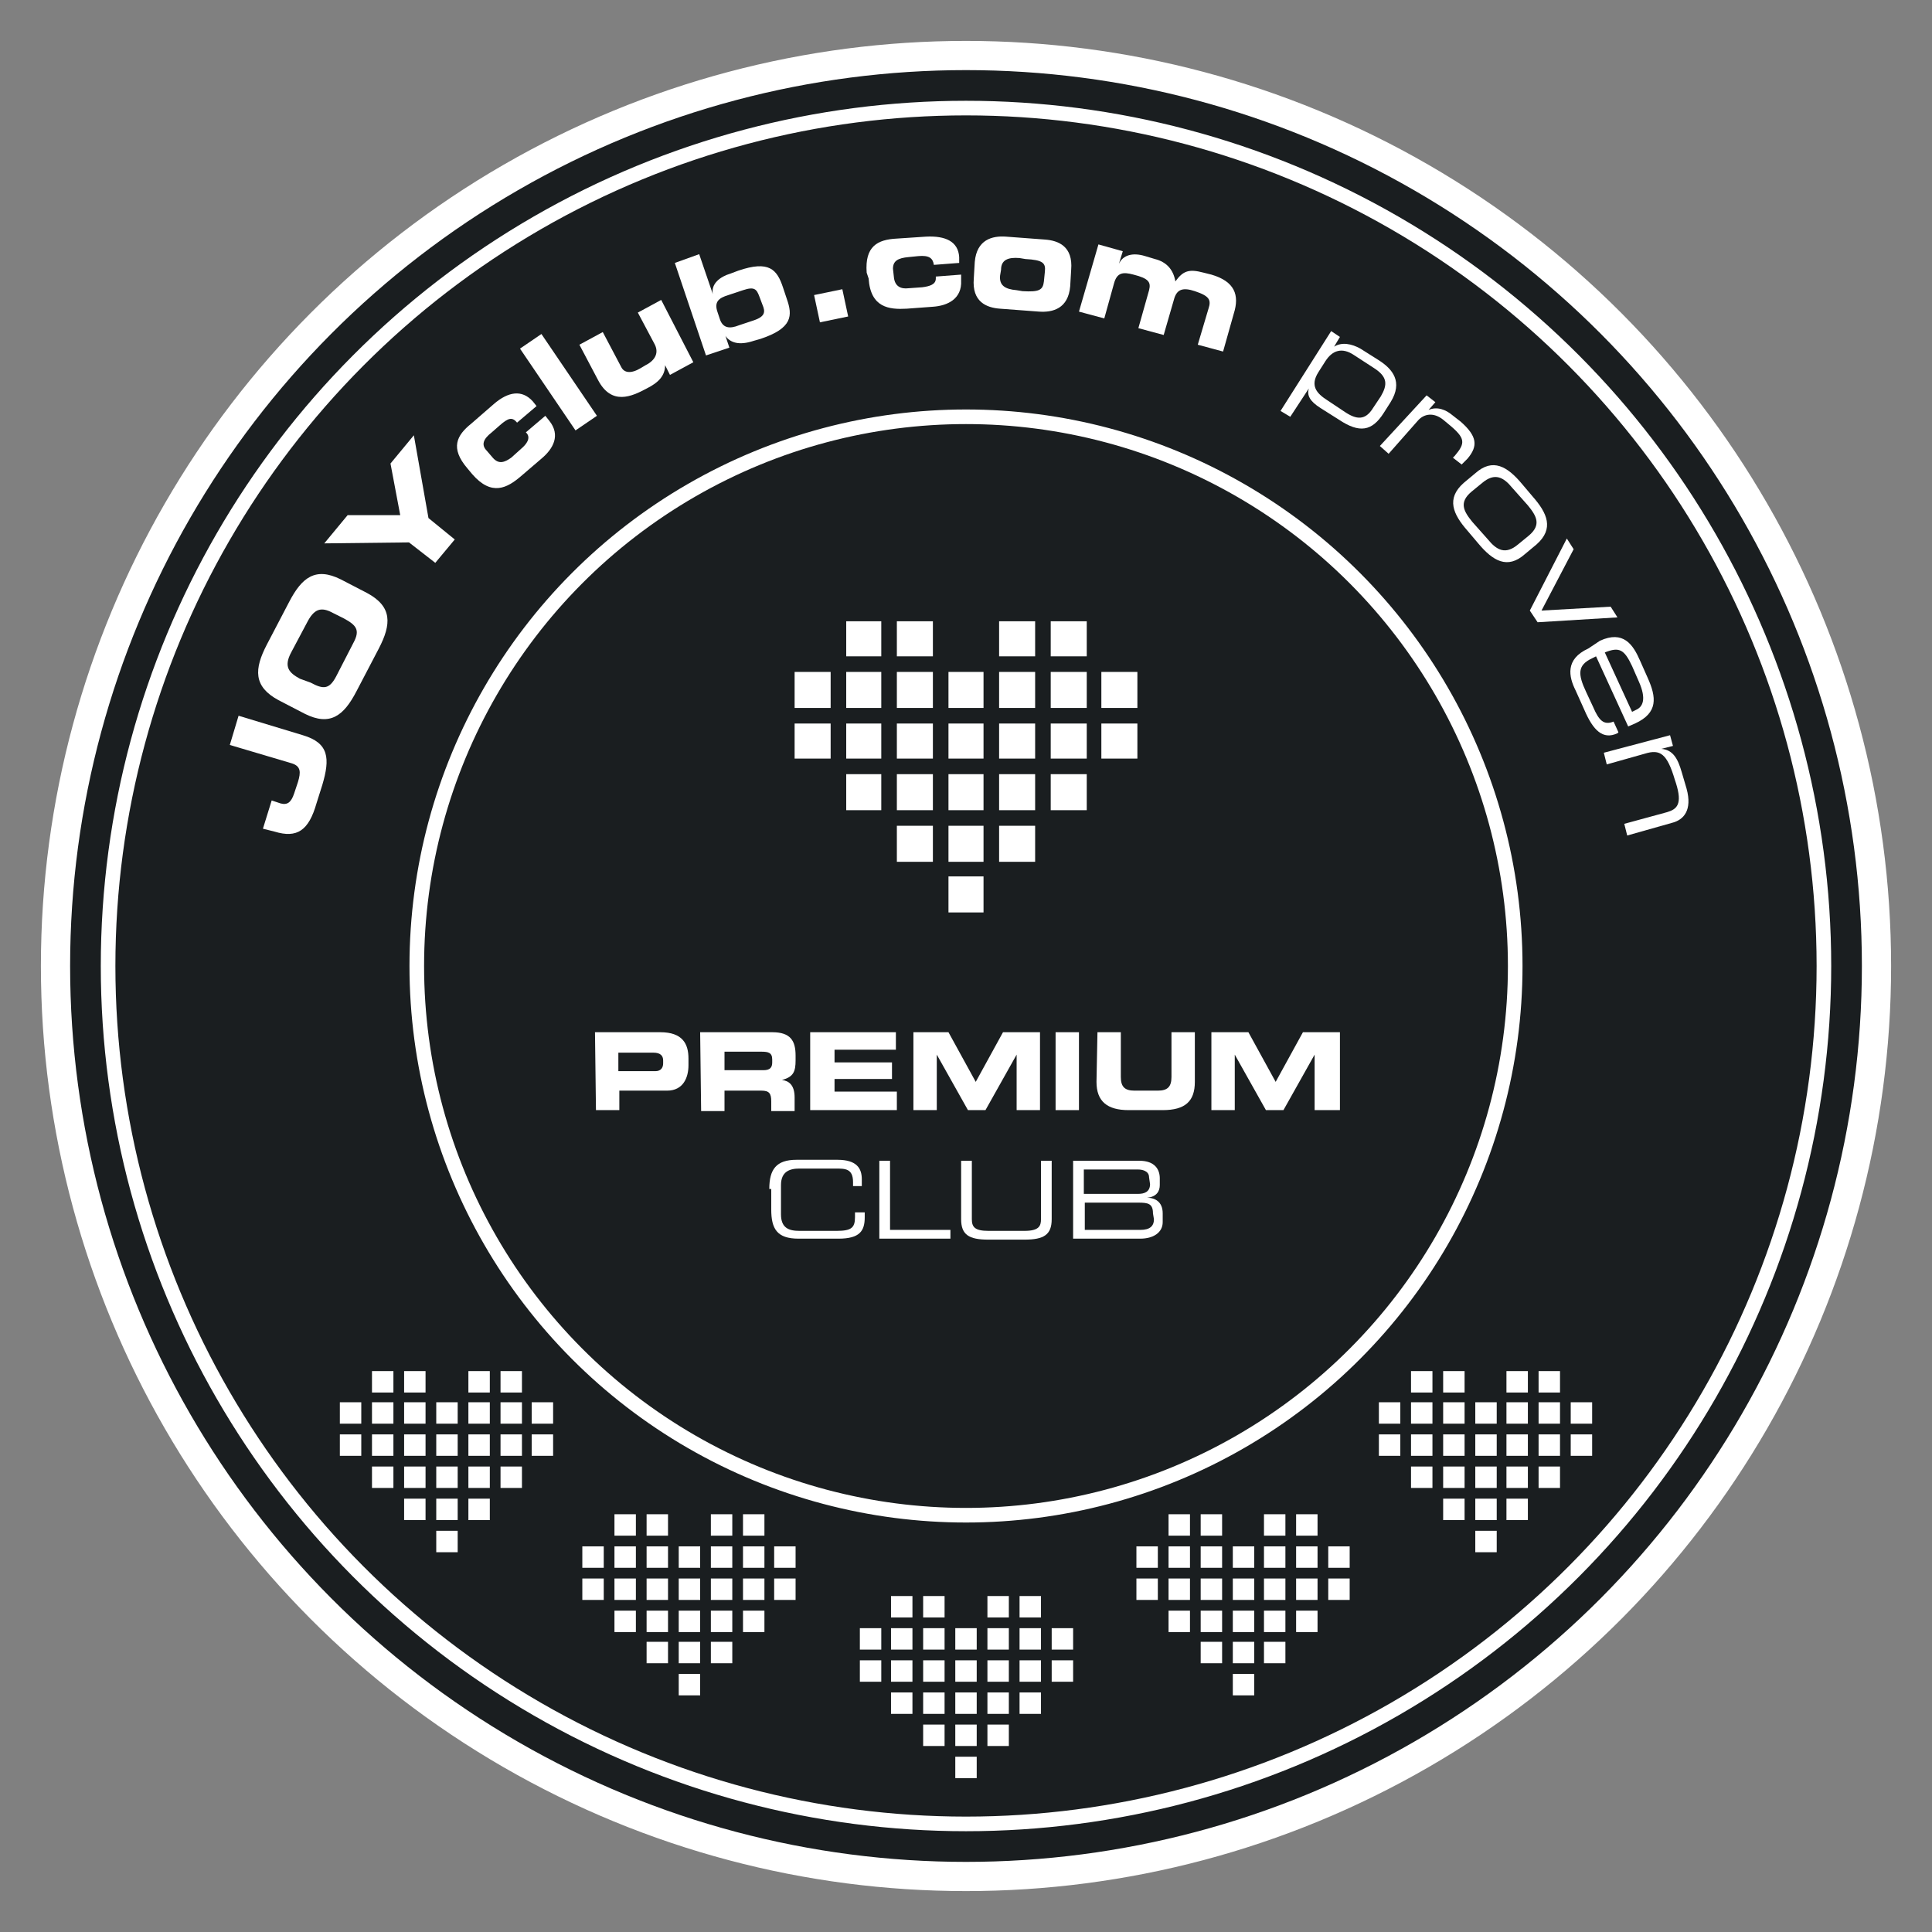 <?xml version="1.0" encoding="utf-8"?>
<!-- Generator: Adobe Illustrator 24.0.1, SVG Export Plug-In . SVG Version: 6.00 Build 0)  -->
<svg version="1.1" id="Ebene_1" xmlns="http://www.w3.org/2000/svg" xmlns:xlink="http://www.w3.org/1999/xlink" x="0px" y="0px"
	 viewBox="0 0 198.4 198.4" style="enable-background:new 0 0 198.4 198.4;" xml:space="preserve">
<rect x="0" y="0" width="198.4" height="198.4" fill="#808080" stroke="none"/>
<style type="text/css">
	.st0{fill:#1A1E20;stroke:#FFFFFF;stroke-width:3;stroke-miterlimit:100;}
	.st1{fill:none;stroke:#FFFFFF;stroke-width:1.5;stroke-miterlimit:100;}
	.st2{fill:none;stroke:#FFFFFF;stroke-width:1.5;stroke-linejoin:round;stroke-miterlimit:100;}
	.st3{fill:#FFFFFF;}
</style>
<circle class="st0" cx="99.2" cy="99.2" r="93.5"/>
<circle class="st1" cx="99.2" cy="99.2" r="88.1"/>
<circle class="st2" cx="99.2" cy="99.2" r="56.4"/>
<g>
	<g>
		<g>
			<path class="st3" d="M27,85.1l0.9-2.9l0.9,0.3c0.7,0.2,1.1-0.1,1.4-1l0.4-1.2c0.3-1,0.3-1.6-0.6-1.9l-6.4-1.9l0.9-3l6.6,2
				c2.7,0.8,2.8,2.4,2,5.1l-0.6,1.9c-0.8,2.8-2,3.6-4.3,2.9L27,85.1z"/>
			<path class="st3" d="M28.6,71.9c-2.6-1.4-2.5-3.2-1.2-5.7l2.3-4.4c1.3-2.5,2.7-3.6,5.3-2.3l2.7,1.4c2.6,1.4,2.5,3.2,1.2,5.7
				L36.6,71c-1.3,2.5-2.7,3.6-5.3,2.3L28.6,71.9z M31.9,70.1c1.3,0.7,1.9,0.7,2.6-0.6l1.8-3.5c0.7-1.3,0.3-1.8-1-2.5l-1-0.5
				c-1.1-0.6-1.9-0.7-2.7,0.8L29.9,67c-0.8,1.5-0.2,2.1,0.9,2.7L31.9,70.1z"/>
			<path class="st3" d="M42,55.7l-8.7,0.1l2.4-2.9h5.4l-1-5.3l2.4-2.9l1.5,8.5l2.7,2.2l-2,2.4L42,55.7z"/>
			<path class="st3" d="M48,48.1c-1.8-2.1-1.1-3.4,0.4-4.6l2.3-2c1.5-1.3,2.9-1.5,4-0.3l0.4,0.5l-2,1.7c-0.5-0.6-0.9-0.5-1.8,0.3
				l-0.8,0.7c-0.9,0.7-1.1,1.3-0.5,1.9l0.6,0.7c0.6,0.7,1.2,0.5,1.9,0l1-0.9c0.6-0.5,1-1.1,0.6-1.6L54,44.4l2-1.7l0.4,0.5
				c1.2,1.5,0.4,2.9-0.8,3.9l-2.1,1.8c-1.4,1.2-3,2.1-5-0.2L48,48.1z"/>
			<path class="st3" d="M53.4,35.8l2.2-1.5l5.7,8.4l-2.2,1.5L53.4,35.8z"/>
			<path class="st3" d="M71.2,37.2l-2.4,1.3l-0.5-1l0,0c0,1.1-0.7,1.8-1.9,2.4c-1.5,0.8-3.6,1.8-5-0.9l-1.9-3.6l2.4-1.3l1.9,3.6
				c0.3,0.6,1,0.7,2,0.1l0.5-0.3c1-0.5,1.4-1.3,0.9-2.2l-1.7-3.2l2.4-1.3L71.2,37.2z"/>
			<path class="st3" d="M69.3,27l2.5-0.9l1.4,4.1l0,0C73,29.1,74,28.4,75,28.1l0.8-0.3c3.2-1.1,4-0.1,4.6,1.7l0.4,1.2
				c0.6,1.7,0.6,3-2.7,4.1L77.4,35c-1.5,0.5-2.4,0.2-2.9-0.5l0,0l0.4,1.2l-2.4,0.8L69.3,27z M73.9,32.7c0.3,1,1,1.1,2,0.7l1.5-0.5
				c1.2-0.4,1.2-0.9,0.9-1.6L78,30.5c-0.3-0.8-0.5-1.1-1.7-0.7l-1.5,0.5c-1,0.3-1.5,0.7-1.1,1.8L73.9,32.7z"/>
			<path class="st3" d="M83.6,30.3l2.9-0.6l0.6,2.8l-2.9,0.6L83.6,30.3z"/>
			<path class="st3" d="M89,28c-0.2-2.7,1.1-3.4,3.1-3.5l3-0.2c2-0.1,3.3,0.5,3.4,2.1V27l-2.6,0.2c-0.1-0.7-0.5-1-1.6-0.9l-1,0.1
				c-1.1,0.1-1.6,0.4-1.6,1.2l0.1,0.9c0.1,0.9,0.7,1.2,1.5,1.1l1.4-0.1c0.8-0.1,1.4-0.3,1.4-0.9v-0.2l2.6-0.2v0.6
				c0.1,1.9-1.4,2.6-2.9,2.7l-2.7,0.2c-1.8,0.1-3.7-0.1-3.9-3.1L89,28z"/>
			<path class="st3" d="M100.1,26.9c0.2-2.3,1.8-2.7,3.2-2.6l4,0.3c1.4,0.1,2.9,0.7,2.7,3.1l-0.1,1.7c-0.2,2.3-1.8,2.7-3.2,2.6
				l-4-0.3c-1.4-0.1-2.9-0.7-2.7-3.1L100.1,26.9z M102.7,28.3c-0.1,1,0.5,1.4,1.7,1.5l0.6,0.1c1.7,0.1,2.1-0.1,2.2-1l0.1-1
				c0.1-0.9-0.2-1.2-2-1.3l-0.6-0.1c-1.2-0.1-1.9,0.2-1.9,1.2L102.7,28.3z"/>
			<path class="st3" d="M112.8,25.1l2.5,0.7l-0.4,1.3l0,0c0.4-0.9,1.4-1.2,2.7-0.8l1,0.3c1.2,0.3,1.9,1.1,2.1,2.3
				c0.8-1.1,1.4-1.3,2.9-0.9l0.8,0.2c2.4,0.7,2.9,2.1,2.3,4l-1.1,3.9l-2.6-0.7l1.1-3.7c0.3-0.9,0.1-1.3-1.4-1.8
				c-1.2-0.4-1.8-0.2-2.1,0.7l-1.1,3.8l-2.6-0.7l1.1-3.9c0.2-0.8,0-1.2-1.6-1.6c-1.1-0.3-1.7-0.2-2,0.9l-1,3.6l-2.6-0.7L112.8,25.1z
				"/>
			<path class="st3" d="M136.7,34l0.9,0.6l-0.6,1l0,0c0.8-0.5,1.8-0.3,2.7,0.2l1.9,1.2c1.4,0.9,2.5,2.2,1.2,4.3l-0.7,1.1
				c-1.2,1.9-2.5,2.1-4.6,0.7l-1.9-1.2c-1.1-0.7-1.4-1.3-1.2-2l0,0l-1.9,2.9l-1-0.6L136.7,34z M141.8,40.7c0.7-1.2,0.7-2-0.7-2.9
				l-2-1.3c-1.3-0.9-2.3-0.5-3,0.6l-0.7,1.1c-0.9,1.4-0.2,2.2,0.9,2.9l1.8,1.2c1.2,0.8,2.1,0.9,2.9-0.4L141.8,40.7z"/>
			<path class="st3" d="M146.5,40.6l0.9,0.7l-0.7,0.8l0,0c0.9-0.4,1.8,0,2.4,0.5l0.9,0.7c1.7,1.5,1.8,2.5,0.7,3.8l-0.6,0.6l-0.9-0.7
				l0.2-0.2c1.1-1.3,1.1-1.8-0.6-3.2l-0.6-0.5c-1-0.8-2-0.6-2.6,0.1l-3,3.4l-0.9-0.8L146.5,40.6z"/>
			<path class="st3" d="M151.5,48.6c1.8-1.6,3.3-0.7,4.8,1.1l1.1,1.3c1.5,1.7,2.2,3.3,0.4,4.9l-1.2,1c-1.8,1.6-3.3,0.7-4.8-1.1
				l-1.1-1.3c-1.5-1.7-2.2-3.3-0.4-4.9L151.5,48.6z M157,55c1.3-1.1,0.8-2-0.1-3.1l-1.6-1.8c-0.9-1.1-1.8-1.6-3.1-0.5l-1.1,0.9
				c-1.3,1.1-0.8,2,0.1,3.1l1.6,1.8c0.9,1.1,1.8,1.6,3.1,0.5L157,55z"/>
			<path class="st3" d="M160.9,55.3l0.7,1.1l-3.3,6.3l7.1-0.4l0.7,1.1l-8.2,0.5l-0.8-1.2L160.9,55.3z"/>
			<path class="st3" d="M164.3,65.8c2.4-1.1,3.4,0.4,4.1,2l0.8,1.8c0.9,2,1.1,3.6-1.3,4.7l-0.7,0.3l-3.3-7.2l-0.4,0.2
				c-1.5,0.7-1.5,1.6-0.6,3.5l0.7,1.5c0.6,1.4,1.1,1.9,2.1,1.5l0.5,1.1l-0.1,0.1c-1.5,0.7-2.5-0.3-3.4-2.4l-0.9-2
				c-0.7-1.4-1.1-3.2,1.3-4.3L164.3,65.8z M168,72.9c0.7-0.3,1.1-1.1,0.3-2.9l-0.7-1.6c-0.8-1.7-1.3-2-2.8-1.4l2.8,6.1L168,72.9z"/>
			<path class="st3" d="M171.5,75.5l0.3,1.1l-1.2,0.3l0,0c1.2,0.1,1.7,1,2.1,2.4l0.5,1.7c0.6,2.2-0.3,3.2-1.5,3.5l-4.6,1.3l-0.3-1.2
				l4.4-1.2c1-0.3,1.6-0.8,0.9-3l-0.1-0.3c-0.8-2.7-1.5-3.2-3.1-2.7l-3.9,1.1l-0.3-1.2L171.5,75.5z"/>
		</g>
	</g>
</g>
<g>
	<path class="st3" d="M61.1,106h6.7c2.3,0,2.9,1.2,2.9,2.7v0.7c0,1.2-0.5,2.6-2.2,2.6h-4.9v2h-2.4L61.1,106L61.1,106z M63.5,110h3.8
		c0.6,0,0.8-0.4,0.8-0.8v-0.3c0-0.5-0.3-0.8-1-0.8h-3.6C63.5,108.1,63.5,110,63.5,110z"/>
	<path class="st3" d="M71.9,106h7.4c1.9,0,2.4,0.9,2.4,2.4v0.5c0,1.1-0.2,1.7-1.4,2l0,0c0.7,0.1,1.3,0.5,1.3,1.8v1.4h-2.4v-1
		c0-0.8-0.2-1.1-1-1.1h-3.8v2.1H72L71.9,106L71.9,106z M74.4,109.9h4c0.7,0,0.9-0.3,0.9-0.8v-0.3c0-0.7-0.4-0.8-1.1-0.8h-3.8V109.9z
		"/>
	<path class="st3" d="M83.3,106H92v1.8h-6.3v1.3h5.9v1.7h-5.9v1.3h6.4v1.9h-8.9v-8H83.3z"/>
	<path class="st3" d="M93.6,106h3.8l2.8,5.1l2.8-5.1h3.8v8h-2.4v-5.7l0,0l-3.2,5.7h-1.8l-3.2-5.7l0,0v5.7h-2.4v-8H93.6z"/>
	<path class="st3" d="M108.4,106h2.4v8h-2.4V106z"/>
	<path class="st3" d="M112.7,106h2.4v4.6c0,1,0.4,1.4,1.4,1.4h2.4c1,0,1.4-0.4,1.4-1.4V106h2.4v5.1c0,2-1,2.9-3.3,2.9h-3.5
		c-2.2,0-3.3-0.9-3.3-2.9L112.7,106L112.7,106z"/>
	<path class="st3" d="M124.4,106h3.8l2.8,5.1l2.8-5.1h3.8v8H135v-5.7l0,0l-3.2,5.7H130l-3.2-5.7l0,0v5.7h-2.4V106z"/>
	<path class="st3" d="M79,122.1c0-2,0.7-3,2.8-3H86c2,0,2.5,0.9,2.5,2v0.7h-0.9v-0.4c0-1.4-0.8-1.4-1.8-1.4h-3.7
		c-1,0-1.9,0.3-1.9,1.7v3c0,1.4,0.8,1.7,1.9,1.7h3.8c1.5,0,1.9-0.3,1.9-1.4v-0.5h1v0.5c0,1.4-0.5,2.2-2.7,2.2H82c-2.2,0-2.8-1-2.8-3
		v-2.1H79z"/>
	<path class="st3" d="M90.3,119.2h1.1v7.1h6.2v0.9h-7.3C90.3,127.2,90.3,119.2,90.3,119.2z"/>
	<path class="st3" d="M98.7,119.2h1.1v6c0,0.8,0.3,1.2,1.7,1.2h3.7c1.5,0,1.7-0.5,1.7-1.2v-6h1.1v6c0,1.6-0.8,2.1-2.8,2.1h-3.7
		c-2,0-2.8-0.5-2.8-2.1L98.7,119.2L98.7,119.2z"/>
	<path class="st3" d="M110.2,119.2h6.8c1.6,0,2.1,0.9,2.1,1.8v0.7c0,0.6-0.3,1.2-1.3,1.3l0,0c0.8,0,1.6,0.4,1.6,1.6v0.9
		c0,1.1-1,1.7-2.3,1.7h-6.9C110.2,127.2,110.2,119.2,110.2,119.2z M118,120.9c0-0.7-0.8-0.8-1.1-0.8h-5.6v2.5h5.6
		c0.6,0,1.2-0.2,1.2-1L118,120.9L118,120.9z M118.4,124.6c0-1-0.5-1.1-1.5-1.1h-5.5v2.8h5.7c1,0,1.4-0.4,1.4-1.1L118.4,124.6
		L118.4,124.6z"/>
</g>
<g>
	<g>
		<polygon class="st3" points="86.9,63.8 86.9,67.4 90.5,67.4 90.5,63.8 		"/>
	</g>
	<g>
		<polygon class="st3" points="92.1,63.8 92.1,67.4 95.8,67.4 95.8,63.8 		"/>
	</g>
	<g>
		<polygon class="st3" points="102.6,63.8 102.6,67.4 106.3,67.4 106.3,63.8 		"/>
	</g>
	<g>
		<polygon class="st3" points="107.9,63.8 107.9,67.4 111.6,67.4 111.6,63.8 		"/>
	</g>
	<g>
		<polygon class="st3" points="86.9,69 86.9,72.7 90.5,72.7 90.5,69 		"/>
	</g>
	<g>
		<polygon class="st3" points="92.1,69 92.1,72.7 95.8,72.7 95.8,69 		"/>
	</g>
	<g>
		<polygon class="st3" points="102.6,69 102.6,72.7 106.3,72.7 106.3,69 		"/>
	</g>
	<g>
		<polygon class="st3" points="107.9,69 107.9,72.7 111.6,72.7 111.6,69 		"/>
	</g>
	<g>
		<polygon class="st3" points="97.4,69 97.4,72.7 101,72.7 101,69 		"/>
	</g>
	<g>
		<polygon class="st3" points="86.9,74.3 86.9,77.9 90.5,77.9 90.5,74.3 		"/>
	</g>
	<g>
		<polygon class="st3" points="92.1,74.3 92.1,77.9 95.8,77.9 95.8,74.3 		"/>
	</g>
	<g>
		<polygon class="st3" points="102.6,74.3 102.6,77.9 106.3,77.9 106.3,74.3 		"/>
	</g>
	<g>
		<polygon class="st3" points="107.9,74.3 107.9,77.9 111.6,77.9 111.6,74.3 		"/>
	</g>
	<g>
		<polygon class="st3" points="97.4,74.3 97.4,77.9 101,77.9 101,74.3 		"/>
	</g>
	<g>
		<polygon class="st3" points="81.6,69 81.6,72.7 85.3,72.7 85.3,69 		"/>
	</g>
	<g>
		<polygon class="st3" points="81.6,74.3 81.6,77.9 85.3,77.9 85.3,74.3 		"/>
	</g>
	<g>
		<polygon class="st3" points="113.1,69 113.1,72.7 116.8,72.7 116.8,69 		"/>
	</g>
	<g>
		<polygon class="st3" points="113.1,74.3 113.1,77.9 116.8,77.9 116.8,74.3 		"/>
	</g>
	<g>
		<polygon class="st3" points="86.9,79.5 86.9,83.2 90.5,83.2 90.5,79.5 		"/>
	</g>
	<g>
		<polygon class="st3" points="92.1,79.5 92.1,83.2 95.8,83.2 95.8,79.5 		"/>
	</g>
	<g>
		<polygon class="st3" points="102.6,79.5 102.6,83.2 106.3,83.2 106.3,79.5 		"/>
	</g>
	<g>
		<polygon class="st3" points="107.9,79.5 107.9,83.2 111.6,83.2 111.6,79.5 		"/>
	</g>
	<g>
		<polygon class="st3" points="97.4,79.5 97.4,83.2 101,83.2 101,79.5 		"/>
	</g>
	<g>
		<polygon class="st3" points="92.1,84.8 92.1,88.5 95.8,88.5 95.8,84.8 		"/>
	</g>
	<g>
		<polygon class="st3" points="102.6,84.8 102.6,88.5 106.3,88.5 106.3,84.8 		"/>
	</g>
	<g>
		<polygon class="st3" points="97.4,84.8 97.4,88.5 101,88.5 101,84.8 		"/>
	</g>
	<g>
		<polygon class="st3" points="97.4,90 97.4,93.7 101,93.7 101,90 		"/>
	</g>
</g>
<g>
	<g>
		<rect x="34.9" y="144" class="st3" width="2.2" height="2.2"/>
		<rect x="34.9" y="147.3" class="st3" width="2.2" height="2.2"/>
		<rect x="38.2" y="140.8" class="st3" width="2.2" height="2.2"/>
		<rect x="38.2" y="144" class="st3" width="2.2" height="2.2"/>
		<rect x="38.2" y="147.3" class="st3" width="2.2" height="2.2"/>
		<rect x="38.2" y="150.6" class="st3" width="2.2" height="2.2"/>
		<rect x="41.5" y="140.8" class="st3" width="2.2" height="2.2"/>
		<rect x="41.5" y="144" class="st3" width="2.2" height="2.2"/>
		<rect x="41.5" y="147.3" class="st3" width="2.2" height="2.2"/>
		<rect x="41.5" y="150.6" class="st3" width="2.2" height="2.2"/>
		<rect x="41.5" y="153.9" class="st3" width="2.2" height="2.2"/>
		<rect x="44.8" y="144" class="st3" width="2.2" height="2.2"/>
		<rect x="44.8" y="147.3" class="st3" width="2.2" height="2.2"/>
		<rect x="44.8" y="150.6" class="st3" width="2.2" height="2.2"/>
		<rect x="44.8" y="153.9" class="st3" width="2.2" height="2.2"/>
		<rect x="44.8" y="157.2" class="st3" width="2.2" height="2.2"/>
		<rect x="48.1" y="140.8" class="st3" width="2.2" height="2.2"/>
		<rect x="48.1" y="144" class="st3" width="2.2" height="2.2"/>
		<rect x="48.1" y="147.3" class="st3" width="2.2" height="2.2"/>
		<rect x="48.1" y="150.6" class="st3" width="2.2" height="2.2"/>
		<rect x="48.1" y="153.9" class="st3" width="2.2" height="2.2"/>
		<rect x="51.4" y="140.8" class="st3" width="2.2" height="2.2"/>
		<rect x="51.4" y="144" class="st3" width="2.2" height="2.2"/>
		<rect x="51.4" y="147.3" class="st3" width="2.2" height="2.2"/>
		<rect x="51.4" y="150.6" class="st3" width="2.2" height="2.2"/>
		<rect x="54.6" y="144" class="st3" width="2.2" height="2.2"/>
		<rect x="54.6" y="147.3" class="st3" width="2.2" height="2.2"/>
	</g>
	<g>
		<rect x="59.8" y="158.8" class="st3" width="2.2" height="2.2"/>
		<rect x="59.8" y="162.1" class="st3" width="2.2" height="2.2"/>
		<rect x="63.1" y="155.5" class="st3" width="2.2" height="2.2"/>
		<rect x="63.1" y="158.8" class="st3" width="2.2" height="2.2"/>
		<rect x="63.1" y="162.1" class="st3" width="2.2" height="2.2"/>
		<rect x="63.1" y="165.4" class="st3" width="2.2" height="2.2"/>
		<rect x="66.4" y="155.5" class="st3" width="2.2" height="2.2"/>
		<rect x="66.4" y="158.8" class="st3" width="2.2" height="2.2"/>
		<rect x="66.4" y="162.1" class="st3" width="2.2" height="2.2"/>
		<rect x="66.4" y="165.4" class="st3" width="2.2" height="2.2"/>
		<rect x="66.4" y="168.6" class="st3" width="2.2" height="2.2"/>
		<rect x="69.7" y="158.8" class="st3" width="2.2" height="2.2"/>
		<rect x="69.7" y="162.1" class="st3" width="2.2" height="2.2"/>
		<rect x="69.7" y="165.4" class="st3" width="2.2" height="2.2"/>
		<rect x="69.7" y="168.6" class="st3" width="2.2" height="2.2"/>
		<rect x="69.7" y="171.9" class="st3" width="2.2" height="2.2"/>
		<rect x="73" y="155.5" class="st3" width="2.2" height="2.2"/>
		<rect x="73" y="158.8" class="st3" width="2.2" height="2.2"/>
		<rect x="73" y="162.1" class="st3" width="2.2" height="2.2"/>
		<rect x="73" y="165.4" class="st3" width="2.2" height="2.2"/>
		<rect x="73" y="168.6" class="st3" width="2.2" height="2.2"/>
		<rect x="76.3" y="155.5" class="st3" width="2.2" height="2.2"/>
		<rect x="76.3" y="158.8" class="st3" width="2.2" height="2.2"/>
		<rect x="76.3" y="162.1" class="st3" width="2.2" height="2.2"/>
		<rect x="76.3" y="165.4" class="st3" width="2.2" height="2.2"/>
		<rect x="79.5" y="158.8" class="st3" width="2.2" height="2.2"/>
		<rect x="79.5" y="162.1" class="st3" width="2.2" height="2.2"/>
	</g>
	<g>
		<rect x="141.6" y="144" class="st3" width="2.2" height="2.2"/>
		<rect x="141.6" y="147.3" class="st3" width="2.2" height="2.2"/>
		<rect x="144.9" y="140.8" class="st3" width="2.2" height="2.2"/>
		<rect x="144.9" y="144" class="st3" width="2.2" height="2.2"/>
		<rect x="144.9" y="147.3" class="st3" width="2.2" height="2.2"/>
		<rect x="144.9" y="150.6" class="st3" width="2.2" height="2.2"/>
		<rect x="148.2" y="140.8" class="st3" width="2.2" height="2.2"/>
		<rect x="148.2" y="144" class="st3" width="2.2" height="2.2"/>
		<rect x="148.2" y="147.3" class="st3" width="2.2" height="2.2"/>
		<rect x="148.2" y="150.6" class="st3" width="2.2" height="2.2"/>
		<rect x="148.2" y="153.9" class="st3" width="2.2" height="2.2"/>
		<rect x="151.5" y="144" class="st3" width="2.2" height="2.2"/>
		<rect x="151.5" y="147.3" class="st3" width="2.2" height="2.2"/>
		<rect x="151.5" y="150.6" class="st3" width="2.2" height="2.2"/>
		<rect x="151.5" y="153.9" class="st3" width="2.2" height="2.2"/>
		<rect x="151.5" y="157.2" class="st3" width="2.2" height="2.2"/>
		<rect x="154.7" y="140.8" class="st3" width="2.2" height="2.2"/>
		<rect x="154.7" y="144" class="st3" width="2.2" height="2.2"/>
		<rect x="154.7" y="147.3" class="st3" width="2.2" height="2.2"/>
		<rect x="154.7" y="150.6" class="st3" width="2.2" height="2.2"/>
		<rect x="154.7" y="153.9" class="st3" width="2.2" height="2.2"/>
		<rect x="158" y="140.8" class="st3" width="2.2" height="2.2"/>
		<rect x="158" y="144" class="st3" width="2.2" height="2.2"/>
		<rect x="158" y="147.3" class="st3" width="2.2" height="2.2"/>
		<rect x="158" y="150.6" class="st3" width="2.2" height="2.2"/>
		<rect x="161.3" y="144" class="st3" width="2.2" height="2.2"/>
		<rect x="161.3" y="147.3" class="st3" width="2.2" height="2.2"/>
	</g>
	<g>
		<rect x="116.7" y="158.8" class="st3" width="2.2" height="2.2"/>
		<rect x="116.7" y="162.1" class="st3" width="2.2" height="2.2"/>
		<rect x="120" y="155.5" class="st3" width="2.2" height="2.2"/>
		<rect x="120" y="158.8" class="st3" width="2.2" height="2.2"/>
		<rect x="120" y="162.1" class="st3" width="2.2" height="2.2"/>
		<rect x="120" y="165.4" class="st3" width="2.2" height="2.2"/>
		<rect x="123.3" y="155.5" class="st3" width="2.2" height="2.2"/>
		<rect x="123.3" y="158.8" class="st3" width="2.2" height="2.2"/>
		<rect x="123.3" y="162.1" class="st3" width="2.2" height="2.2"/>
		<rect x="123.3" y="165.4" class="st3" width="2.2" height="2.2"/>
		<rect x="123.3" y="168.6" class="st3" width="2.2" height="2.2"/>
		<rect x="126.6" y="158.8" class="st3" width="2.2" height="2.2"/>
		<rect x="126.6" y="162.1" class="st3" width="2.2" height="2.2"/>
		<rect x="126.6" y="165.4" class="st3" width="2.2" height="2.2"/>
		<rect x="126.6" y="168.6" class="st3" width="2.2" height="2.2"/>
		<rect x="126.6" y="171.9" class="st3" width="2.2" height="2.2"/>
		<rect x="129.8" y="155.5" class="st3" width="2.2" height="2.2"/>
		<rect x="129.8" y="158.8" class="st3" width="2.2" height="2.2"/>
		<rect x="129.8" y="162.1" class="st3" width="2.2" height="2.2"/>
		<rect x="129.8" y="165.4" class="st3" width="2.2" height="2.2"/>
		<rect x="129.8" y="168.6" class="st3" width="2.2" height="2.2"/>
		<rect x="133.1" y="155.5" class="st3" width="2.2" height="2.2"/>
		<rect x="133.1" y="158.8" class="st3" width="2.2" height="2.2"/>
		<rect x="133.1" y="162.1" class="st3" width="2.2" height="2.2"/>
		<rect x="133.1" y="165.4" class="st3" width="2.2" height="2.2"/>
		<rect x="136.4" y="158.8" class="st3" width="2.2" height="2.2"/>
		<rect x="136.4" y="162.1" class="st3" width="2.2" height="2.2"/>
	</g>
	<g>
		<rect x="88.3" y="167.2" class="st3" width="2.2" height="2.2"/>
		<rect x="88.3" y="170.5" class="st3" width="2.2" height="2.2"/>
		<rect x="91.5" y="163.9" class="st3" width="2.2" height="2.2"/>
		<rect x="91.5" y="167.2" class="st3" width="2.2" height="2.2"/>
		<rect x="91.5" y="170.5" class="st3" width="2.2" height="2.2"/>
		<rect x="91.5" y="173.8" class="st3" width="2.2" height="2.2"/>
		<rect x="94.8" y="163.9" class="st3" width="2.2" height="2.2"/>
		<rect x="94.8" y="167.2" class="st3" width="2.2" height="2.2"/>
		<rect x="94.8" y="170.5" class="st3" width="2.2" height="2.2"/>
		<rect x="94.8" y="173.8" class="st3" width="2.2" height="2.2"/>
		<rect x="94.8" y="177.1" class="st3" width="2.2" height="2.2"/>
		<rect x="98.1" y="167.2" class="st3" width="2.2" height="2.2"/>
		<rect x="98.1" y="170.5" class="st3" width="2.2" height="2.2"/>
		<rect x="98.1" y="173.8" class="st3" width="2.2" height="2.2"/>
		<rect x="98.1" y="177.1" class="st3" width="2.2" height="2.2"/>
		<rect x="98.1" y="180.4" class="st3" width="2.2" height="2.2"/>
		<rect x="101.4" y="163.9" class="st3" width="2.2" height="2.2"/>
		<rect x="101.4" y="167.2" class="st3" width="2.2" height="2.2"/>
		<rect x="101.4" y="170.5" class="st3" width="2.2" height="2.2"/>
		<rect x="101.4" y="173.8" class="st3" width="2.2" height="2.2"/>
		<rect x="101.4" y="177.1" class="st3" width="2.2" height="2.2"/>
		<rect x="104.7" y="163.9" class="st3" width="2.2" height="2.2"/>
		<rect x="104.7" y="167.2" class="st3" width="2.2" height="2.2"/>
		<rect x="104.7" y="170.5" class="st3" width="2.2" height="2.2"/>
		<rect x="104.7" y="173.8" class="st3" width="2.2" height="2.2"/>
		<rect x="108" y="167.2" class="st3" width="2.2" height="2.2"/>
		<rect x="108" y="170.5" class="st3" width="2.2" height="2.2"/>
	</g>
</g>
</svg>
